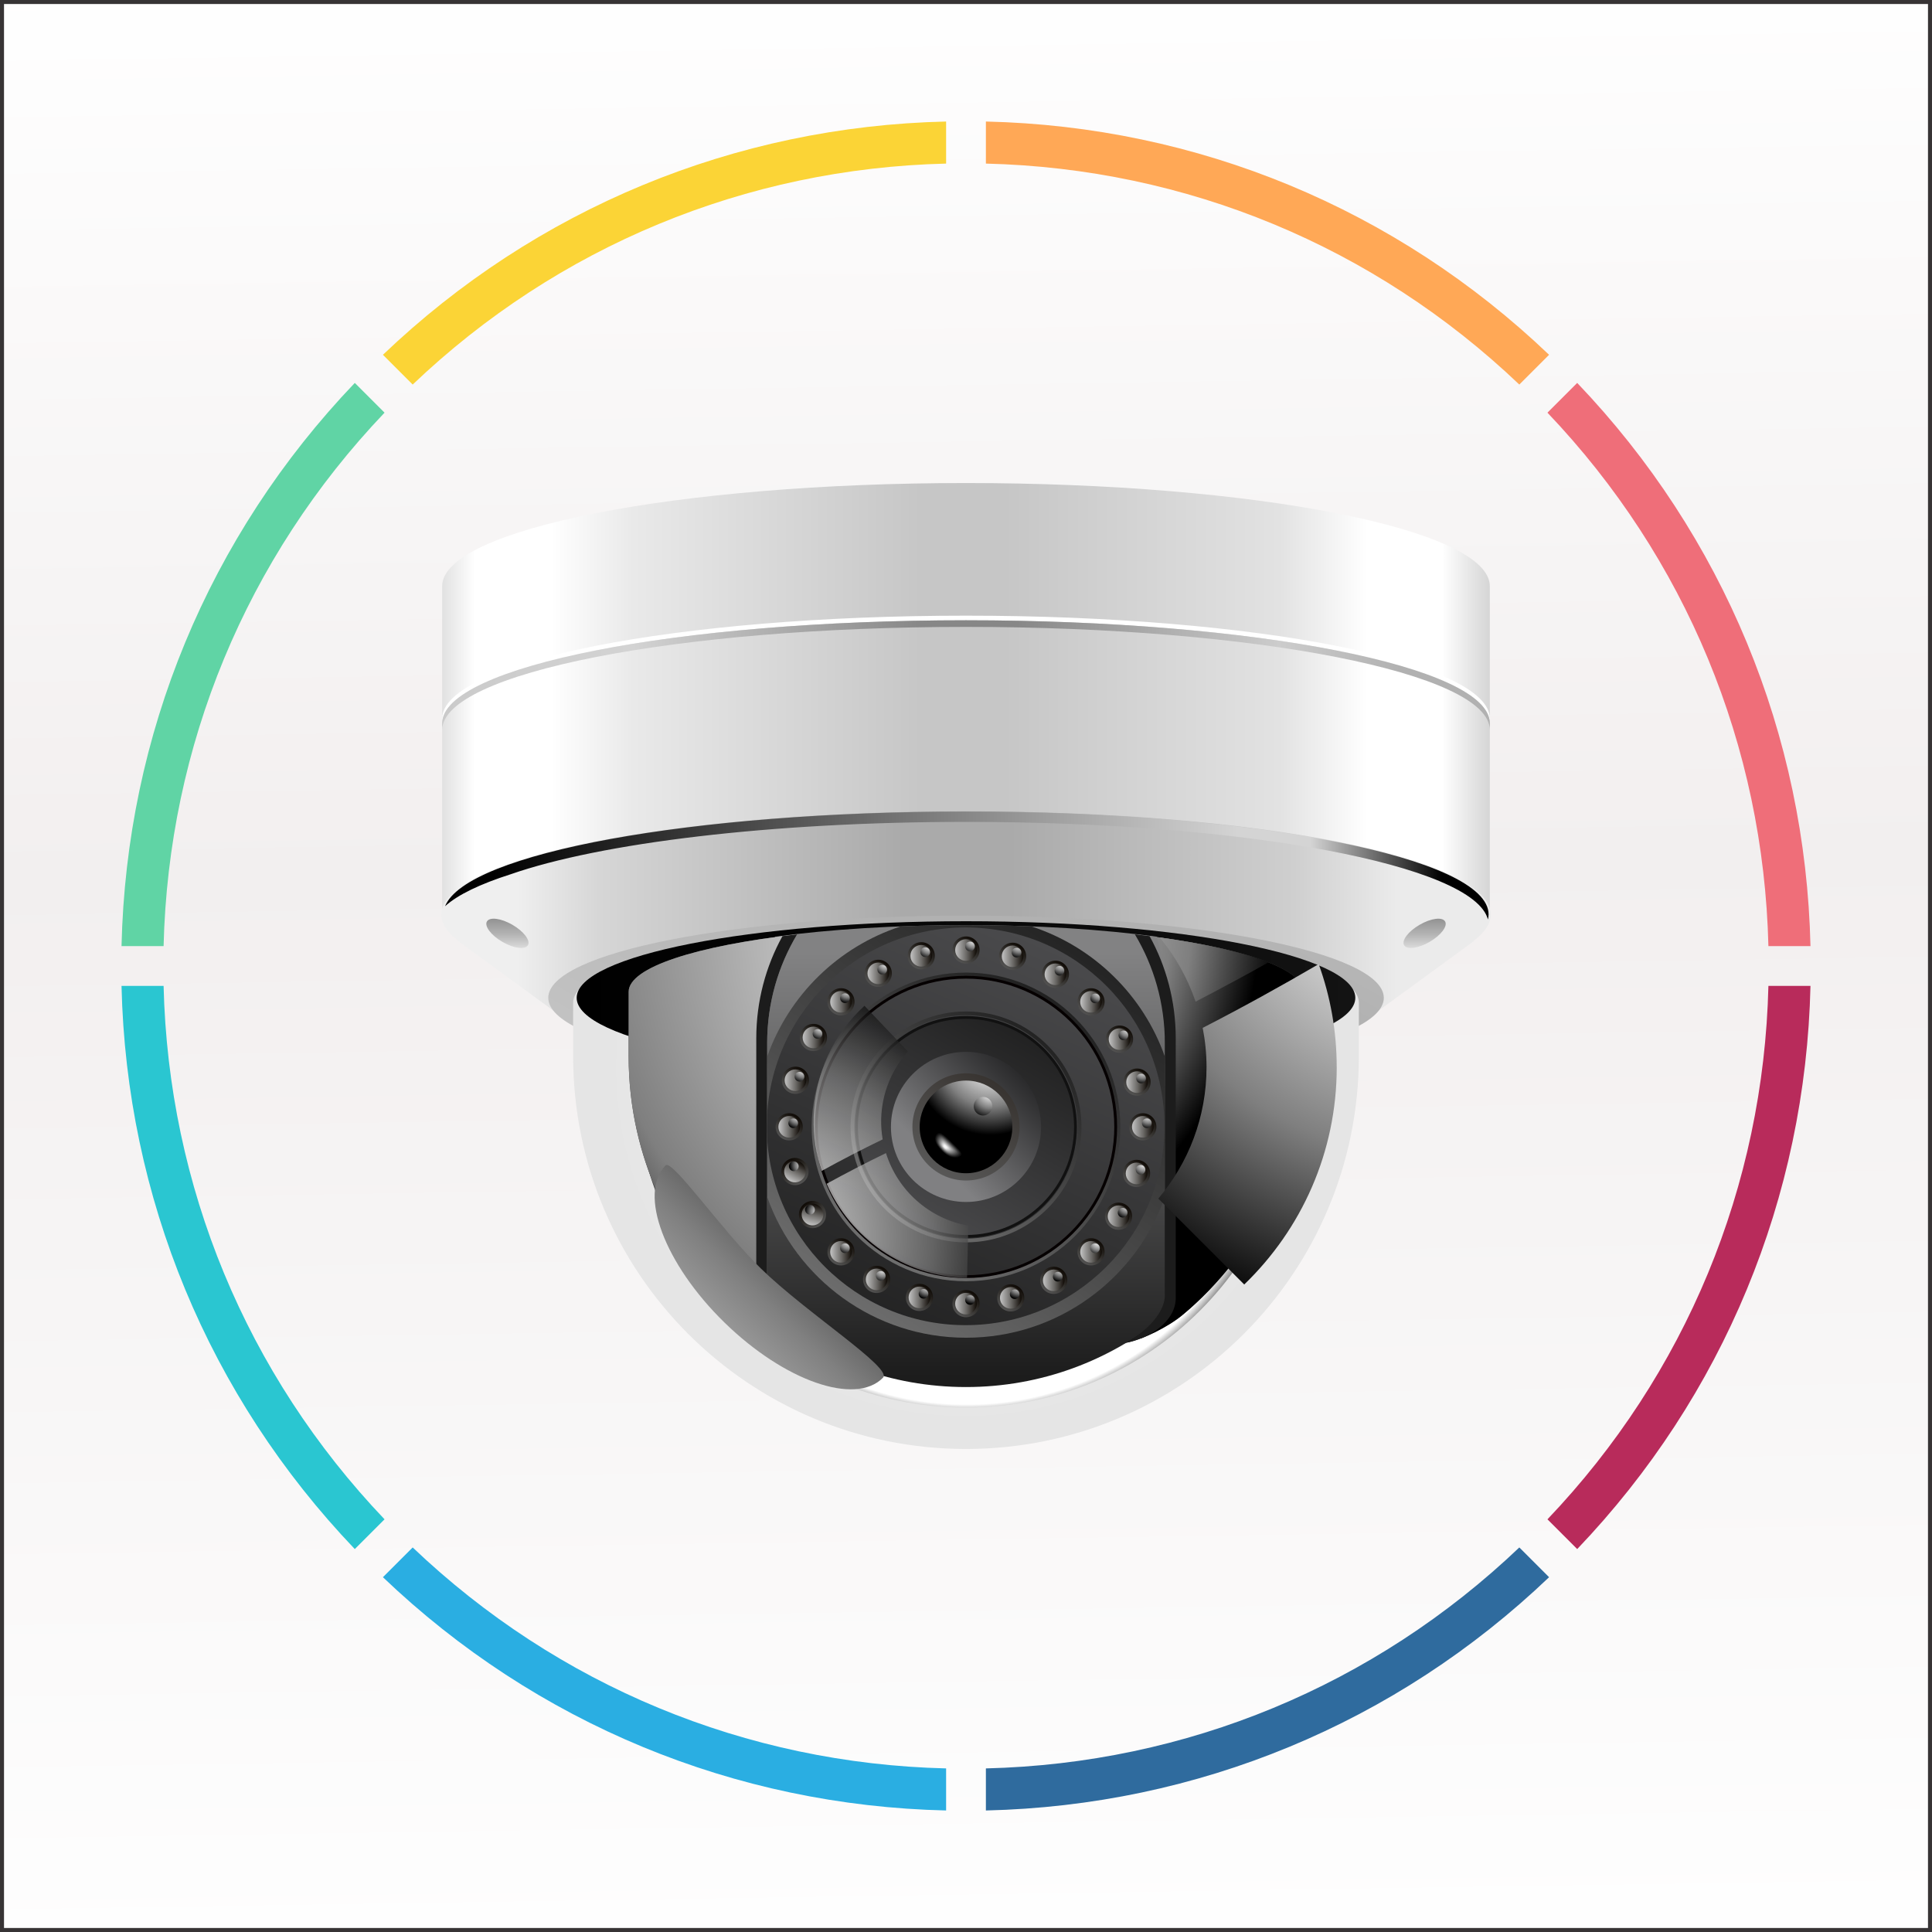 <?xml version="1.0" encoding="UTF-8"?>
<!DOCTYPE svg PUBLIC "-//W3C//DTD SVG 1.1//EN" "http://www.w3.org/Graphics/SVG/1.1/DTD/svg11.dtd">
<!-- Creator: CorelDRAW 2018 (64-Bit) -->
<svg xmlns="http://www.w3.org/2000/svg" xml:space="preserve" width="3.34in" height="3.34in" version="1.1" style="shape-rendering:geometricPrecision; text-rendering:geometricPrecision; image-rendering:optimizeQuality; fill-rule:evenodd; clip-rule:evenodd"
viewBox="0 0 607.16 607.16"
 xmlns:xlink="http://www.w3.org/1999/xlink">
 <rect x="0" y="0" width="607.16" height="607.16" fill="#333333" stroke="none"/>
 <defs>
  <style type="text/css">
   <![CDATA[
    .str0 {stroke:#373435;stroke-width:1.26;stroke-miterlimit:2.613}
    .fil34 {fill:#050001;fill-rule:nonzero}
    .fil25 {fill:#111111;fill-rule:nonzero}
    .fil8 {fill:#2AAEE2;fill-rule:nonzero}
    .fil4 {fill:#2AC6D1;fill-rule:nonzero}
    .fil7 {fill:#2F6B9E;fill-rule:nonzero}
    .fil2 {fill:#60D4A5;fill-rule:nonzero}
    .fil5 {fill:#B82B5B;fill-rule:nonzero}
    .fil6 {fill:#EF6E79;fill-rule:nonzero}
    .fil1 {fill:#FBD436;fill-rule:nonzero}
    .fil3 {fill:#FFA856;fill-rule:nonzero}
    .fil15 {fill:white;fill-rule:nonzero}
    .fil35 {fill:black;fill-rule:nonzero;fill-opacity:0.612}
    .fil36 {fill:#0F0F0F;fill-rule:nonzero;fill-opacity:0.612}
    .fil37 {fill:#1F1F1F;fill-rule:nonzero;fill-opacity:0.612}
    .fil38 {fill:#2F2F2F;fill-rule:nonzero;fill-opacity:0.612}
    .fil39 {fill:#3F3F3F;fill-rule:nonzero;fill-opacity:0.612}
    .fil40 {fill:#4F4F4F;fill-rule:nonzero;fill-opacity:0.612}
    .fil41 {fill:#606060;fill-rule:nonzero;fill-opacity:0.612}
    .fil42 {fill:#707070;fill-rule:nonzero;fill-opacity:0.612}
    .fil43 {fill:gray;fill-rule:nonzero;fill-opacity:0.612}
    .fil44 {fill:#8E8E8E;fill-rule:nonzero;fill-opacity:0.612}
    .fil45 {fill:#9E9E9E;fill-rule:nonzero;fill-opacity:0.612}
    .fil46 {fill:#AFAFAF;fill-rule:nonzero;fill-opacity:0.612}
    .fil47 {fill:#BFBFBF;fill-rule:nonzero;fill-opacity:0.612}
    .fil48 {fill:#CFCFCF;fill-rule:nonzero;fill-opacity:0.612}
    .fil49 {fill:#DFDFDF;fill-rule:nonzero;fill-opacity:0.612}
    .fil50 {fill:#EFEFEF;fill-rule:nonzero;fill-opacity:0.612}
    .fil51 {fill:white;fill-rule:nonzero;fill-opacity:0.612}
    .fil0 {fill:url(#id0)}
    .fil118 {fill:url(#id1);fill-rule:nonzero}
    .fil85 {fill:url(#id2);fill-rule:nonzero}
    .fil76 {fill:url(#id3);fill-rule:nonzero}
    .fil112 {fill:url(#id4);fill-rule:nonzero}
    .fil58 {fill:url(#id5);fill-rule:nonzero}
    .fil67 {fill:url(#id6);fill-rule:nonzero}
    .fil61 {fill:url(#id7);fill-rule:nonzero}
    .fil64 {fill:url(#id8);fill-rule:nonzero}
    .fil79 {fill:url(#id9);fill-rule:nonzero}
    .fil14 {fill:url(#id10);fill-rule:nonzero}
    .fil124 {fill:url(#id11);fill-rule:nonzero}
    .fil127 {fill:url(#id12);fill-rule:nonzero}
    .fil103 {fill:url(#id13);fill-rule:nonzero}
    .fil109 {fill:url(#id14);fill-rule:nonzero}
    .fil97 {fill:url(#id15);fill-rule:nonzero}
    .fil94 {fill:url(#id16);fill-rule:nonzero}
    .fil91 {fill:url(#id17);fill-rule:nonzero}
    .fil130 {fill:url(#id18);fill-rule:nonzero}
    .fil70 {fill:url(#id19);fill-rule:nonzero}
    .fil82 {fill:url(#id20);fill-rule:nonzero}
    .fil59 {fill:url(#id21);fill-rule:nonzero}
    .fil73 {fill:url(#id22);fill-rule:nonzero}
    .fil106 {fill:url(#id23);fill-rule:nonzero}
    .fil20 {fill:url(#id24);fill-rule:nonzero}
    .fil100 {fill:url(#id25);fill-rule:nonzero}
    .fil88 {fill:url(#id26);fill-rule:nonzero}
    .fil115 {fill:url(#id27);fill-rule:nonzero}
    .fil121 {fill:url(#id28);fill-rule:nonzero}
    .fil69 {fill:url(#id29);fill-rule:nonzero}
    .fil126 {fill:url(#id30);fill-rule:nonzero}
    .fil105 {fill:url(#id31);fill-rule:nonzero}
    .fil72 {fill:url(#id32);fill-rule:nonzero}
    .fil84 {fill:url(#id33);fill-rule:nonzero}
    .fil9 {fill:url(#id34);fill-rule:nonzero}
    .fil78 {fill:url(#id35);fill-rule:nonzero}
    .fil60 {fill:url(#id36);fill-rule:nonzero}
    .fil96 {fill:url(#id37);fill-rule:nonzero}
    .fil129 {fill:url(#id38);fill-rule:nonzero}
    .fil22 {fill:url(#id39);fill-rule:nonzero}
    .fil99 {fill:url(#id40);fill-rule:nonzero}
    .fil66 {fill:url(#id41);fill-rule:nonzero}
    .fil10 {fill:url(#id42);fill-rule:nonzero}
    .fil114 {fill:url(#id43);fill-rule:nonzero}
    .fil23 {fill:url(#id44);fill-rule:nonzero}
    .fil75 {fill:url(#id45);fill-rule:nonzero}
    .fil102 {fill:url(#id46);fill-rule:nonzero}
    .fil93 {fill:url(#id47);fill-rule:nonzero}
    .fil111 {fill:url(#id48);fill-rule:nonzero}
    .fil87 {fill:url(#id49);fill-rule:nonzero}
    .fil81 {fill:url(#id50);fill-rule:nonzero}
    .fil120 {fill:url(#id51);fill-rule:nonzero}
    .fil63 {fill:url(#id52);fill-rule:nonzero}
    .fil108 {fill:url(#id53);fill-rule:nonzero}
    .fil90 {fill:url(#id54);fill-rule:nonzero}
    .fil28 {fill:url(#id55);fill-rule:nonzero}
    .fil26 {fill:url(#id56);fill-rule:nonzero}
    .fil117 {fill:url(#id57);fill-rule:nonzero}
    .fil33 {fill:url(#id58);fill-rule:nonzero}
    .fil123 {fill:url(#id59);fill-rule:nonzero}
    .fil24 {fill:url(#id60);fill-rule:nonzero}
    .fil27 {fill:url(#id61);fill-rule:nonzero}
    .fil11 {fill:url(#id62);fill-rule:nonzero}
    .fil21 {fill:url(#id63);fill-rule:nonzero}
    .fil53 {fill:url(#id64);fill-rule:nonzero}
    .fil29 {fill:url(#id65);fill-rule:nonzero}
    .fil12 {fill:url(#id66);fill-rule:nonzero}
    .fil19 {fill:url(#id67);fill-rule:nonzero}
    .fil17 {fill:url(#id68);fill-rule:nonzero}
    .fil52 {fill:url(#id69);fill-rule:nonzero}
    .fil133 {fill:url(#id70);fill-rule:nonzero;fill-opacity:0.678}
    .fil132 {fill:url(#id71);fill-rule:nonzero;fill-opacity:0.678}
    .fil16 {fill:url(#id72);fill-rule:nonzero}
    .fil56 {fill:url(#id73);fill-rule:nonzero}
    .fil57 {fill:url(#id74);fill-rule:nonzero}
    .fil30 {fill:url(#id75);fill-rule:nonzero}
    .fil116 {fill:url(#id76);fill-rule:nonzero}
    .fil13 {fill:url(#id77);fill-rule:nonzero}
    .fil110 {fill:url(#id78);fill-rule:nonzero}
    .fil32 {fill:url(#id79);fill-rule:nonzero}
    .fil68 {fill:url(#id80);fill-rule:nonzero}
    .fil122 {fill:url(#id81);fill-rule:nonzero}
    .fil95 {fill:url(#id82);fill-rule:nonzero}
    .fil128 {fill:url(#id83);fill-rule:nonzero}
    .fil131 {fill:url(#id84);fill-rule:nonzero}
    .fil86 {fill:url(#id85);fill-rule:nonzero}
    .fil83 {fill:url(#id86);fill-rule:nonzero}
    .fil119 {fill:url(#id87);fill-rule:nonzero}
    .fil71 {fill:url(#id88);fill-rule:nonzero}
    .fil101 {fill:url(#id89);fill-rule:nonzero}
    .fil80 {fill:url(#id90);fill-rule:nonzero}
    .fil125 {fill:url(#id91);fill-rule:nonzero}
    .fil31 {fill:url(#id92);fill-rule:nonzero}
    .fil98 {fill:url(#id93);fill-rule:nonzero}
    .fil107 {fill:url(#id94);fill-rule:nonzero}
    .fil74 {fill:url(#id95);fill-rule:nonzero}
    .fil113 {fill:url(#id96);fill-rule:nonzero}
    .fil77 {fill:url(#id97);fill-rule:nonzero}
    .fil89 {fill:url(#id98);fill-rule:nonzero}
    .fil104 {fill:url(#id99);fill-rule:nonzero}
    .fil62 {fill:url(#id100);fill-rule:nonzero}
    .fil65 {fill:url(#id101);fill-rule:nonzero}
    .fil92 {fill:url(#id102);fill-rule:nonzero}
    .fil54 {fill:url(#id103);fill-rule:nonzero}
    .fil18 {fill:url(#id104);fill-rule:nonzero}
    .fil55 {fill:url(#id105);fill-rule:nonzero}
   ]]>
  </style>
  <linearGradient id="id0" gradientUnits="userSpaceOnUse" x1="294.1" y1="-11.99" x2="303.58" y2="606.53">
   <stop offset="0" style="stop-opacity:1; stop-color:white"/>
   <stop offset="0.459" style="stop-opacity:1; stop-color:#F2EFEF"/>
   <stop offset="1" style="stop-opacity:1; stop-color:#FEFEFE"/>
  </linearGradient>
  <linearGradient id="id1" gradientUnits="userSpaceOnUse" x1="327.75" y1="402.38" x2="334.55" y2="402.36">
   <stop offset="0" style="stop-opacity:1; stop-color:#C3C3C3"/>
   <stop offset="0.529" style="stop-opacity:1; stop-color:#696764"/>
   <stop offset="1" style="stop-opacity:1; stop-color:#0F0A05"/>
  </linearGradient>
  <linearGradient id="id2" gradientUnits="userSpaceOnUse" xlink:href="#id1" x1="314.82" y1="300.56" x2="321.62" y2="300.49">
  </linearGradient>
  <linearGradient id="id3" gradientUnits="userSpaceOnUse" xlink:href="#id1" x1="260.89" y1="314.88" x2="267.69" y2="314.79">
  </linearGradient>
  <linearGradient id="id4" gradientUnits="userSpaceOnUse" xlink:href="#id1" x1="254.49" y1="384.98" x2="256.19" y2="378.4">
  </linearGradient>
  <linearGradient id="id5" gradientUnits="userSpaceOnUse" x1="447.7" y1="287.03" x2="447.7" y2="298.73">
   <stop offset="0" style="stop-opacity:1; stop-color:#878787"/>
   <stop offset="0.569" style="stop-opacity:1; stop-color:#B4B4B4"/>
   <stop offset="1" style="stop-opacity:1; stop-color:#E2E2E2"/>
  </linearGradient>
  <linearGradient id="id6" gradientUnits="userSpaceOnUse" xlink:href="#id1" x1="355.75" y1="354.12" x2="362.54" y2="354.12">
  </linearGradient>
  <linearGradient id="id7" gradientUnits="userSpaceOnUse" xlink:href="#id1" x1="300.18" y1="409.69" x2="306.98" y2="409.69">
  </linearGradient>
  <linearGradient id="id8" gradientUnits="userSpaceOnUse" xlink:href="#id1" x1="300.18" y1="298.56" x2="306.98" y2="298.56">
  </linearGradient>
  <linearGradient id="id9" gradientUnits="userSpaceOnUse" xlink:href="#id1" x1="339.48" y1="314.73" x2="346.27" y2="314.94">
  </linearGradient>
  <linearGradient id="id10" gradientUnits="userSpaceOnUse" x1="181.24" y1="313.58" x2="425.93" y2="313.58">
   <stop offset="0" style="stop-opacity:1; stop-color:black"/>
   <stop offset="0.569" style="stop-opacity:1; stop-color:#090909"/>
   <stop offset="1" style="stop-opacity:1; stop-color:#131313"/>
  </linearGradient>
  <linearGradient id="id11" gradientUnits="userSpaceOnUse" xlink:href="#id1" x1="248.15" y1="371.14" x2="251.51" y2="365.23">
  </linearGradient>
  <linearGradient id="id12" gradientUnits="userSpaceOnUse" xlink:href="#id1" x1="286.12" y1="300.41" x2="292.92" y2="300.33">
  </linearGradient>
  <linearGradient id="id13" gradientUnits="userSpaceOnUse" xlink:href="#id1" x1="252.24" y1="325.98" x2="259.04" y2="326.08">
  </linearGradient>
  <linearGradient id="id14" gradientUnits="userSpaceOnUse" xlink:href="#id1" x1="348.43" y1="326.68" x2="355.22" y2="326.43">
  </linearGradient>
  <linearGradient id="id15" gradientUnits="userSpaceOnUse" xlink:href="#id1" x1="328.28" y1="306.14" x2="335.07" y2="306.23">
  </linearGradient>
  <linearGradient id="id16" gradientUnits="userSpaceOnUse" xlink:href="#id1" x1="353.78" y1="368.8" x2="360.58" y2="368.72">
  </linearGradient>
  <linearGradient id="id17" gradientUnits="userSpaceOnUse" xlink:href="#id1" x1="246.58" y1="339.46" x2="253.38" y2="339.51">
  </linearGradient>
  <linearGradient id="id18" gradientUnits="userSpaceOnUse" xlink:href="#id1" x1="314.24" y1="407.94" x2="321.04" y2="407.82">
  </linearGradient>
  <linearGradient id="id19" gradientUnits="userSpaceOnUse" xlink:href="#id1" x1="244.62" y1="354.12" x2="251.42" y2="354.12">
  </linearGradient>
  <linearGradient id="id20" gradientUnits="userSpaceOnUse" xlink:href="#id1" x1="260.89" y1="393.47" x2="267.69" y2="393.36">
  </linearGradient>
  <linearGradient id="id21" gradientUnits="userSpaceOnUse" xlink:href="#id5" x1="159.46" y1="287.03" x2="159.46" y2="298.73">
  </linearGradient>
  <linearGradient id="id22" gradientUnits="userSpaceOnUse" xlink:href="#id1" x1="339.47" y1="393.46" x2="346.27" y2="393.36">
  </linearGradient>
  <linearGradient id="id23" gradientUnits="userSpaceOnUse" xlink:href="#id1" x1="348.12" y1="382.14" x2="354.92" y2="382.29">
  </linearGradient>
  <linearGradient id="id24" gradientUnits="userSpaceOnUse" x1="303.58" y1="270.3" x2="303.58" y2="432.59">
   <stop offset="0" style="stop-opacity:1; stop-color:#828283"/>
   <stop offset="0.122" style="stop-opacity:1; stop-color:#828283"/>
   <stop offset="0.18" style="stop-opacity:1; stop-color:#828283"/>
   <stop offset="1" style="stop-opacity:1; stop-color:#1C1C1C"/>
   <stop offset="1" style="stop-opacity:1; stop-color:#1C1C1C"/>
  </linearGradient>
  <linearGradient id="id25" gradientUnits="userSpaceOnUse" xlink:href="#id1" x1="272.09" y1="401.97" x2="278.89" y2="402.16">
  </linearGradient>
  <linearGradient id="id26" gradientUnits="userSpaceOnUse" xlink:href="#id1" x1="285.55" y1="407.68" x2="292.34" y2="407.78">
  </linearGradient>
  <linearGradient id="id27" gradientUnits="userSpaceOnUse" xlink:href="#id1" x1="272.61" y1="305.94" x2="279.41" y2="305.83">
  </linearGradient>
  <linearGradient id="id28" gradientUnits="userSpaceOnUse" xlink:href="#id1" x1="353.94" y1="340.06" x2="360.74" y2="340.07">
  </linearGradient>
  <linearGradient id="id29" gradientUnits="userSpaceOnUse" x1="245.11" y1="358.58" x2="250.31" y2="350.61">
   <stop offset="0" style="stop-opacity:1; stop-color:#5B5B5B"/>
   <stop offset="0.529" style="stop-opacity:1; stop-color:#353330"/>
   <stop offset="1" style="stop-opacity:1; stop-color:#0F0A05"/>
  </linearGradient>
  <linearGradient id="id30" gradientUnits="userSpaceOnUse" xlink:href="#id29" x1="286.67" y1="304.86" x2="291.77" y2="296.83">
  </linearGradient>
  <linearGradient id="id31" gradientUnits="userSpaceOnUse" xlink:href="#id29" x1="348.52" y1="386.61" x2="353.89" y2="378.75">
  </linearGradient>
  <linearGradient id="id32" gradientUnits="userSpaceOnUse" xlink:href="#id29" x1="340.03" y1="397.91" x2="345.11" y2="389.87">
  </linearGradient>
  <linearGradient id="id33" gradientUnits="userSpaceOnUse" xlink:href="#id29" x1="315.36" y1="305.01" x2="320.47" y2="296.98">
  </linearGradient>
  <linearGradient id="id34" gradientUnits="userSpaceOnUse" x1="138.97" y1="219.55" x2="472.83" y2="219.55">
   <stop offset="0" style="stop-opacity:1; stop-color:#E1E1E1"/>
   <stop offset="0.031" style="stop-opacity:1; stop-color:white"/>
   <stop offset="0.102" style="stop-opacity:1; stop-color:white"/>
   <stop offset="0.18" style="stop-opacity:1; stop-color:#E9E9E9"/>
   <stop offset="0.451" style="stop-opacity:1; stop-color:#C6C6C6"/>
   <stop offset="0.49" style="stop-opacity:1; stop-color:#C6C6C6"/>
   <stop offset="0.529" style="stop-opacity:1; stop-color:#C6C6C6"/>
   <stop offset="0.788" style="stop-opacity:1; stop-color:#E2E2E2"/>
   <stop offset="0.871" style="stop-opacity:1; stop-color:white"/>
   <stop offset="0.929" style="stop-opacity:1; stop-color:white"/>
   <stop offset="0.941" style="stop-opacity:1; stop-color:white"/>
   <stop offset="1" style="stop-opacity:1; stop-color:#C8C8C8"/>
  </linearGradient>
  <linearGradient id="id35" gradientUnits="userSpaceOnUse" xlink:href="#id29" x1="339.83" y1="319.2" x2="345.27" y2="311.39">
  </linearGradient>
  <linearGradient id="id36" gradientUnits="userSpaceOnUse" xlink:href="#id29" x1="300.68" y1="414.15" x2="305.87" y2="406.17">
  </linearGradient>
  <linearGradient id="id37" gradientUnits="userSpaceOnUse" xlink:href="#id29" x1="328.71" y1="310.6" x2="334.01" y2="302.7">
  </linearGradient>
  <linearGradient id="id38" gradientUnits="userSpaceOnUse" xlink:href="#id29" x1="314.81" y1="412.39" x2="319.87" y2="404.33">
  </linearGradient>
  <linearGradient id="id39" gradientUnits="userSpaceOnUse" x1="249.54" y1="432.5" x2="351.7" y2="287.08">
   <stop offset="0" style="stop-opacity:1; stop-color:#7E7E7E"/>
   <stop offset="0.451" style="stop-opacity:1; stop-color:#4D4D4D"/>
   <stop offset="1" style="stop-opacity:1; stop-color:#1C1C1C"/>
  </linearGradient>
  <linearGradient id="id40" gradientUnits="userSpaceOnUse" xlink:href="#id29" x1="272.46" y1="406.44" x2="277.88" y2="398.61">
  </linearGradient>
  <linearGradient id="id41" gradientUnits="userSpaceOnUse" xlink:href="#id29" x1="356.24" y1="358.58" x2="361.43" y2="350.61">
  </linearGradient>
  <linearGradient id="id42" gradientUnits="userSpaceOnUse" x1="139.19" y1="288.95" x2="468.64" y2="288.95">
   <stop offset="0" style="stop-opacity:1; stop-color:#EFEFEF"/>
   <stop offset="0.071" style="stop-opacity:1; stop-color:#EFEFEF"/>
   <stop offset="0.149" style="stop-opacity:1; stop-color:#D6D6D6"/>
   <stop offset="0.439" style="stop-opacity:1; stop-color:#AAAAAA"/>
   <stop offset="0.49" style="stop-opacity:1; stop-color:#AAAAAA"/>
   <stop offset="0.541" style="stop-opacity:1; stop-color:#AAAAAA"/>
   <stop offset="0.812" style="stop-opacity:1; stop-color:#CFCFCF"/>
   <stop offset="0.91" style="stop-opacity:1; stop-color:#EBEBEB"/>
   <stop offset="1" style="stop-opacity:1; stop-color:#EBEBEB"/>
  </linearGradient>
  <linearGradient id="id43" gradientUnits="userSpaceOnUse" xlink:href="#id29" x1="273.18" y1="310.39" x2="278.25" y2="302.33">
  </linearGradient>
  <linearGradient id="id44" gradientUnits="userSpaceOnUse" x1="340.95" y1="270.86" x2="266.55" y2="435.75">
   <stop offset="0" style="stop-opacity:1; stop-color:#4B4B4D"/>
   <stop offset="0" style="stop-opacity:1; stop-color:#4B4B4D"/>
   <stop offset="0.141" style="stop-opacity:1; stop-color:#4B4B4D"/>
   <stop offset="1" style="stop-opacity:1; stop-color:#1C1C1C"/>
   <stop offset="1" style="stop-opacity:1; stop-color:#1C1C1C"/>
  </linearGradient>
  <linearGradient id="id45" gradientUnits="userSpaceOnUse" xlink:href="#id29" x1="261.44" y1="319.33" x2="266.54" y2="311.29">
  </linearGradient>
  <linearGradient id="id46" gradientUnits="userSpaceOnUse" xlink:href="#id29" x1="252.67" y1="330.45" x2="257.98" y2="322.55">
  </linearGradient>
  <linearGradient id="id47" gradientUnits="userSpaceOnUse" xlink:href="#id29" x1="354.33" y1="373.25" x2="359.43" y2="365.22">
  </linearGradient>
  <linearGradient id="id48" gradientUnits="userSpaceOnUse" xlink:href="#id29" x1="258.93" y1="385.62" x2="252.51" y2="378.6">
  </linearGradient>
  <linearGradient id="id49" gradientUnits="userSpaceOnUse" xlink:href="#id29" x1="285.98" y1="412.14" x2="291.29" y2="404.24">
  </linearGradient>
  <linearGradient id="id50" gradientUnits="userSpaceOnUse" xlink:href="#id29" x1="261.46" y1="397.92" x2="266.53" y2="389.86">
  </linearGradient>
  <linearGradient id="id51" gradientUnits="userSpaceOnUse" xlink:href="#id29" x1="354.43" y1="344.52" x2="359.63" y2="336.55">
  </linearGradient>
  <linearGradient id="id52" gradientUnits="userSpaceOnUse" xlink:href="#id29" x1="300.68" y1="303.02" x2="305.87" y2="295.05">
  </linearGradient>
  <linearGradient id="id53" gradientUnits="userSpaceOnUse" xlink:href="#id29" x1="349.09" y1="331.12" x2="353.98" y2="322.96">
  </linearGradient>
  <linearGradient id="id54" gradientUnits="userSpaceOnUse" xlink:href="#id29" x1="247.05" y1="343.92" x2="252.3" y2="335.99">
  </linearGradient>
  <linearGradient id="id55" gradientUnits="userSpaceOnUse" x1="292.14" y1="371.72" x2="312.61" y2="340.28">
   <stop offset="0" style="stop-opacity:1; stop-color:#5B5B5B"/>
   <stop offset="0.529" style="stop-opacity:1; stop-color:#4A4846"/>
   <stop offset="1" style="stop-opacity:1; stop-color:#383431"/>
  </linearGradient>
  <linearGradient id="id56" gradientUnits="userSpaceOnUse" x1="273.39" y1="393.52" x2="335.1" y2="313.05">
   <stop offset="0" style="stop-opacity:1; stop-color:#7E7E7E"/>
   <stop offset="0" style="stop-opacity:1; stop-color:#7E7E7E"/>
   <stop offset="0.91" style="stop-opacity:1; stop-color:#1C1C1C"/>
   <stop offset="1" style="stop-opacity:1; stop-color:#1C1C1C"/>
   <stop offset="1" style="stop-opacity:1; stop-color:#1C1C1C"/>
  </linearGradient>
  <linearGradient id="id57" gradientUnits="userSpaceOnUse" xlink:href="#id29" x1="328.26" y1="406.83" x2="333.43" y2="398.84">
  </linearGradient>
  <linearGradient id="id58" gradientUnits="userSpaceOnUse" xlink:href="#id56" x1="266.22" y1="411.22" x2="339.77" y2="298.87">
  </linearGradient>
  <linearGradient id="id59" gradientUnits="userSpaceOnUse" xlink:href="#id29" x1="252.27" y1="372.91" x2="247.9" y2="364.46">
  </linearGradient>
  <linearGradient id="id60" gradientUnits="userSpaceOnUse" xlink:href="#id44" x1="278.28" y1="397.85" x2="325.93" y2="315.55">
  </linearGradient>
  <linearGradient id="id61" gradientUnits="userSpaceOnUse" x1="286.9" y1="370.82" x2="334.07" y2="323.65">
   <stop offset="0" style="stop-opacity:1; stop-color:#808082"/>
   <stop offset="0.141" style="stop-opacity:1; stop-color:#808082"/>
   <stop offset="0.988" style="stop-opacity:1; stop-color:#000001"/>
   <stop offset="0.988" style="stop-opacity:1; stop-color:#000001"/>
   <stop offset="1" style="stop-opacity:1; stop-color:#000001"/>
  </linearGradient>
  <linearGradient id="id62" gradientUnits="userSpaceOnUse" x1="439.95" y1="66.42" x2="191.32" y2="517.05">
   <stop offset="0" style="stop-opacity:1; stop-color:#EFEFEF"/>
   <stop offset="0.078" style="stop-opacity:1; stop-color:#EFEFEF"/>
   <stop offset="0.18" style="stop-opacity:1; stop-color:#D6D6D6"/>
   <stop offset="0.451" style="stop-opacity:1; stop-color:#B1B1B1"/>
   <stop offset="0.49" style="stop-opacity:1; stop-color:#B1B1B1"/>
   <stop offset="0.529" style="stop-opacity:1; stop-color:#B1B1B1"/>
   <stop offset="0.788" style="stop-opacity:1; stop-color:#CFCFCF"/>
   <stop offset="0.902" style="stop-opacity:1; stop-color:#EBEBEB"/>
   <stop offset="1" style="stop-opacity:1; stop-color:#EBEBEB"/>
  </linearGradient>
  <linearGradient id="id63" gradientUnits="userSpaceOnUse" x1="87.15" y1="-652.55" x2="326.06" y2="226.57">
   <stop offset="0" style="stop-opacity:1; stop-color:#828283"/>
   <stop offset="0.122" style="stop-opacity:1; stop-color:#828283"/>
   <stop offset="0.231" style="stop-opacity:1; stop-color:#3B3B3D"/>
   <stop offset="0.239" style="stop-opacity:1; stop-color:#3B3B3D"/>
   <stop offset="0.969" style="stop-opacity:1; stop-color:#1C1C1C"/>
   <stop offset="1" style="stop-opacity:1; stop-color:#1C1C1C"/>
   <stop offset="1" style="stop-opacity:1; stop-color:#1C1C1C"/>
  </linearGradient>
  <linearGradient id="id64" gradientUnits="userSpaceOnUse" xlink:href="#id63" x1="520.01" y1="-652.55" x2="281.11" y2="226.57">
  </linearGradient>
  <radialGradient id="id65" gradientUnits="userSpaceOnUse" gradientTransform="matrix(1 -0 -0 1 0 0)" cx="303.58" cy="354.15" r="19.43" fx="303.58" fy="354.15">
   <stop offset="0" style="stop-opacity:1; stop-color:#6EDFE6"/>
   <stop offset="0.078" style="stop-opacity:1; stop-color:#6EDFE6"/>
   <stop offset="0.522" style="stop-opacity:1; stop-color:#377E92"/>
   <stop offset="0.839" style="stop-opacity:1; stop-color:#001D3F"/>
   <stop offset="1" style="stop-opacity:1; stop-color:#001D3F"/>
  </radialGradient>
  <radialGradient id="id66" gradientUnits="userSpaceOnUse" gradientTransform="matrix(1.114 -0 -0 1.114 -35 -38)" cx="303.58" cy="335.25" r="201.44" fx="303.58" fy="335.25">
   <stop offset="0" style="stop-opacity:1; stop-color:#EBEBEB"/>
   <stop offset="0.71" style="stop-opacity:1; stop-color:#E3E3E3"/>
   <stop offset="0.82" style="stop-opacity:1; stop-color:#DBDBDB"/>
   <stop offset="0.89" style="stop-opacity:1; stop-color:#A4A4A4"/>
   <stop offset="0.929" style="stop-opacity:1; stop-color:#6E6E6E"/>
   <stop offset="1" style="stop-opacity:1; stop-color:#6E6E6E"/>
  </radialGradient>
  <radialGradient id="id67" gradientUnits="userSpaceOnUse" gradientTransform="matrix(1.961 -0 -0 1.961 -293 -316)" cx="305.05" cy="329.2" r="103.65" fx="305.05" fy="329.2">
   <stop offset="0" style="stop-opacity:1; stop-color:#B1B1B1"/>
   <stop offset="0.4" style="stop-opacity:1; stop-color:#686868"/>
   <stop offset="0.749" style="stop-opacity:1; stop-color:#1F1F1F"/>
   <stop offset="0.878" style="stop-opacity:1; stop-color:#7A7A7A"/>
   <stop offset="1" style="stop-opacity:1; stop-color:#D4D4D4"/>
  </radialGradient>
  <radialGradient id="id68" gradientUnits="userSpaceOnUse" gradientTransform="matrix(1.961 -0 -0 1.961 -290 -316)" xlink:href="#id67" cx="302.11" cy="329.2" r="103.65" fx="302.11" fy="329.2">
  </radialGradient>
  <radialGradient id="id69" gradientUnits="userSpaceOnUse" gradientTransform="matrix(1.977 -0 -0 1.977 -315 -283)" cx="322.68" cy="289.77" r="104.75" fx="322.68" fy="289.77">
   <stop offset="0" style="stop-opacity:1; stop-color:white"/>
   <stop offset="0.059" style="stop-opacity:1; stop-color:white"/>
   <stop offset="0.659" style="stop-opacity:1; stop-color:#7F7F7F"/>
   <stop offset="0.878" style="stop-opacity:1; stop-color:black"/>
   <stop offset="1" style="stop-opacity:1; stop-color:black"/>
  </radialGradient>
  <radialGradient id="id70" gradientUnits="userSpaceOnUse" gradientTransform="matrix(3.53 -0 -0 3.53 -607 -980)" cx="239.99" cy="387.19" r="25.95" fx="239.99" fy="387.19">
   <stop offset="0" style="stop-opacity:1; stop-color:white"/>
   <stop offset="0.18" style="stop-opacity:1; stop-color:white"/>
   <stop offset="0.58" style="stop-opacity:1; stop-color:#7F7F7F"/>
   <stop offset="0.878" style="stop-opacity:1; stop-color:black"/>
   <stop offset="1" style="stop-opacity:1; stop-color:black"/>
  </radialGradient>
  <radialGradient id="id71" gradientUnits="userSpaceOnUse" gradientTransform="matrix(4.113 -0 -0 4.113 -748 -1210)" xlink:href="#id70" cx="240.18" cy="388.65" r="22.27" fx="240.18" fy="388.65">
  </radialGradient>
  <linearGradient id="id72" gradientUnits="userSpaceOnUse" x1="138.97" y1="212.17" x2="472.83" y2="212.17">
   <stop offset="0" style="stop-opacity:1; stop-color:#CACACA"/>
   <stop offset="0.18" style="stop-opacity:1; stop-color:lightgrey"/>
   <stop offset="0.451" style="stop-opacity:1; stop-color:#878787"/>
   <stop offset="0.49" style="stop-opacity:1; stop-color:#878787"/>
   <stop offset="0.541" style="stop-opacity:1; stop-color:#878787"/>
   <stop offset="0.788" style="stop-opacity:1; stop-color:#CCCCCC"/>
   <stop offset="0.902" style="stop-opacity:1; stop-color:#B1B1B1"/>
   <stop offset="1" style="stop-opacity:1; stop-color:#B1B1B1"/>
  </linearGradient>
  <linearGradient id="id73" gradientUnits="userSpaceOnUse" x1="183.27" y1="462.85" x2="279.72" y2="361.41">
   <stop offset="0" style="stop-opacity:1; stop-color:white"/>
   <stop offset="0.561" style="stop-opacity:1; stop-color:gray"/>
   <stop offset="1" style="stop-opacity:1; stop-color:black"/>
  </linearGradient>
  <linearGradient id="id74" gradientUnits="userSpaceOnUse" x1="138.62" y1="272" x2="459.66" y2="272">
   <stop offset="0" style="stop-opacity:1; stop-color:black"/>
   <stop offset="0.051" style="stop-opacity:1; stop-color:black"/>
   <stop offset="0.78" style="stop-opacity:1; stop-color:#D4D4D4"/>
   <stop offset="0.82" style="stop-opacity:1; stop-color:#D4D4D4"/>
   <stop offset="0.851" style="stop-opacity:1; stop-color:#D4D4D4"/>
   <stop offset="0.98" style="stop-opacity:1; stop-color:black"/>
   <stop offset="1" style="stop-opacity:1; stop-color:black"/>
  </linearGradient>
  <radialGradient id="id75" gradientUnits="userSpaceOnUse" gradientTransform="matrix(1 -0 -0 1 0 0)" cx="303.58" cy="354.15" r="6.5" fx="303.58" fy="354.15">
   <stop offset="0" style="stop-opacity:1; stop-color:#CA7CAC"/>
   <stop offset="0.141" style="stop-opacity:1; stop-color:#CA7CAC"/>
   <stop offset="0.529" style="stop-opacity:1; stop-color:#653E56"/>
   <stop offset="0.878" style="stop-opacity:1; stop-color:black"/>
   <stop offset="1" style="stop-opacity:1; stop-color:black"/>
  </radialGradient>
  <radialGradient id="id76" gradientUnits="userSpaceOnUse" gradientTransform="matrix(2.825 -0 -0 2.826 -508 -552)" cx="278.38" cy="302.45" r="1.52" fx="278.38" fy="302.45">
   <stop offset="0" style="stop-opacity:1; stop-color:white"/>
   <stop offset="0.569" style="stop-opacity:1; stop-color:#7F7F7F"/>
   <stop offset="1" style="stop-opacity:1; stop-color:black"/>
  </radialGradient>
  <radialGradient id="id77" gradientUnits="userSpaceOnUse" gradientTransform="matrix(1.004 -0 -0 1.004 -1 -1)" cx="303.58" cy="344" r="103.95" fx="303.58" fy="344">
   <stop offset="0" style="stop-opacity:1; stop-color:white"/>
   <stop offset="0.929" style="stop-opacity:1; stop-color:white"/>
   <stop offset="1" style="stop-opacity:1; stop-color:black"/>
  </radialGradient>
  <radialGradient id="id78" gradientUnits="userSpaceOnUse" gradientTransform="matrix(2.827 -0 -0 2.827 -647 -590)" xlink:href="#id76" cx="354.23" cy="323.06" r="1.52" fx="354.23" fy="323.06">
  </radialGradient>
  <radialGradient id="id79" gradientUnits="userSpaceOnUse" gradientTransform="matrix(2.827 -0 -0 2.827 -568 -627)" xlink:href="#id76" cx="310.98" cy="343.31" r="2.93" fx="310.98" fy="343.31">
  </radialGradient>
  <radialGradient id="id80" gradientUnits="userSpaceOnUse" gradientTransform="matrix(2.827 -0 -0 2.827 -661 -641)" xlink:href="#id76" cx="361.47" cy="350.74" r="1.52" fx="361.47" fy="350.74">
  </radialGradient>
  <radialGradient id="id81" gradientUnits="userSpaceOnUse" gradientTransform="matrix(2.825 -0 -0 2.826 -657 -615)" xlink:href="#id76" cx="359.66" cy="336.68" r="1.52" fx="359.66" fy="336.68">
  </radialGradient>
  <radialGradient id="id82" gradientUnits="userSpaceOnUse" gradientTransform="matrix(2.827 -0 -0 2.827 -657 -667)" xlink:href="#id76" cx="359.53" cy="365.33" r="1.52" fx="359.53" fy="365.33">
  </radialGradient>
  <radialGradient id="id83" gradientUnits="userSpaceOnUse" gradientTransform="matrix(2.826 -0 -0 2.826 -533 -542)" xlink:href="#id76" cx="291.89" cy="296.94" r="1.52" fx="291.89" fy="296.94">
  </radialGradient>
  <radialGradient id="id84" gradientUnits="userSpaceOnUse" gradientTransform="matrix(2.825 -0 -0 2.826 -584 -739)" xlink:href="#id76" cx="320.01" cy="404.44" r="1.52" fx="320.01" fy="404.44">
  </radialGradient>
  <radialGradient id="id85" gradientUnits="userSpaceOnUse" gradientTransform="matrix(2.827 -0 -0 2.827 -586 -543)" xlink:href="#id76" cx="320.56" cy="297.09" r="1.52" fx="320.56" fy="297.09">
  </radialGradient>
  <radialGradient id="id86" gradientUnits="userSpaceOnUse" gradientTransform="matrix(2.826 -0 -0 2.826 -487 -712)" xlink:href="#id76" cx="266.66" cy="389.98" r="1.52" fx="266.66" fy="389.98">
  </radialGradient>
  <radialGradient id="id87" gradientUnits="userSpaceOnUse" gradientTransform="matrix(2.826 -0 -0 2.826 -609 -729)" xlink:href="#id76" cx="333.5" cy="398.98" r="1.52" fx="333.5" fy="398.98">
  </radialGradient>
  <radialGradient id="id88" gradientUnits="userSpaceOnUse" gradientTransform="matrix(2.827 -0 -0 2.827 -457 -641)" xlink:href="#id76" cx="250.34" cy="350.74" r="1.52" fx="250.34" fy="350.74">
  </radialGradient>
  <radialGradient id="id89" gradientUnits="userSpaceOnUse" gradientTransform="matrix(2.827 -0 -0 2.827 -508 -728)" xlink:href="#id76" cx="277.82" cy="398.59" r="1.52" fx="277.82" fy="398.59">
  </radialGradient>
  <radialGradient id="id90" gradientUnits="userSpaceOnUse" gradientTransform="matrix(2.826 -0 -0 2.825 -630 -568)" xlink:href="#id76" cx="345.2" cy="311.37" r="1.52" fx="345.2" fy="311.37">
  </radialGradient>
  <radialGradient id="id91" gradientUnits="userSpaceOnUse" gradientTransform="matrix(2.883 -0 -0 2.883 -475 -690)" xlink:href="#id76" cx="252.31" cy="366.31" r="1.49" fx="252.31" fy="366.31">
  </radialGradient>
  <radialGradient id="id92" gradientUnits="userSpaceOnUse" gradientTransform="matrix(1.884 -0 -0 1.884 -275 -294)" cx="311.15" cy="332.59" r="14.56" fx="311.15" fy="332.59">
   <stop offset="0" style="stop-opacity:1; stop-color:white"/>
   <stop offset="0.09" style="stop-opacity:1; stop-color:white"/>
   <stop offset="0.549" style="stop-opacity:1; stop-color:#7F7F7F"/>
   <stop offset="0.878" style="stop-opacity:1; stop-color:black"/>
   <stop offset="1" style="stop-opacity:1; stop-color:black"/>
  </radialGradient>
  <radialGradient id="id93" gradientUnits="userSpaceOnUse" gradientTransform="matrix(2.825 -0 -0 2.826 -610 -553)" xlink:href="#id76" cx="334.01" cy="302.76" r="1.52" fx="334.01" fy="302.76">
  </radialGradient>
  <radialGradient id="id94" gradientUnits="userSpaceOnUse" gradientTransform="matrix(2.827 -0 -0 2.827 -646 -692)" xlink:href="#id76" cx="353.84" cy="378.77" r="1.52" fx="353.84" fy="378.77">
  </radialGradient>
  <radialGradient id="id95" gradientUnits="userSpaceOnUse" gradientTransform="matrix(2.827 -0 -0 2.827 -631 -712)" xlink:href="#id76" cx="345.24" cy="389.98" r="1.52" fx="345.24" fy="389.98">
  </radialGradient>
  <radialGradient id="id96" gradientUnits="userSpaceOnUse" gradientTransform="matrix(2.826 -0 -0 2.826 -470 -695)" xlink:href="#id76" cx="257.35" cy="380.73" r="1.52" fx="257.35" fy="380.73">
  </radialGradient>
  <radialGradient id="id97" gradientUnits="userSpaceOnUse" gradientTransform="matrix(2.825 -0 -0 2.826 -487 -569)" xlink:href="#id76" cx="266.66" cy="311.4" r="1.52" fx="266.66" fy="311.4">
  </radialGradient>
  <radialGradient id="id98" gradientUnits="userSpaceOnUse" gradientTransform="matrix(2.827 -0 -0 2.827 -532 -739)" xlink:href="#id76" cx="291.29" cy="404.3" r="1.52" fx="291.29" fy="404.3">
  </radialGradient>
  <radialGradient id="id99" gradientUnits="userSpaceOnUse" gradientTransform="matrix(2.826 -0 -0 2.826 -471 -589)" xlink:href="#id76" cx="257.98" cy="322.61" r="1.52" fx="257.98" fy="322.61">
  </radialGradient>
  <radialGradient id="id100" gradientUnits="userSpaceOnUse" gradientTransform="matrix(2.827 -0 -0 2.827 -559 -743)" xlink:href="#id76" cx="305.91" cy="406.3" r="1.52" fx="305.91" fy="406.3">
  </radialGradient>
  <radialGradient id="id101" gradientUnits="userSpaceOnUse" gradientTransform="matrix(2.827 -0 -0 2.827 -559 -539)" xlink:href="#id76" cx="305.91" cy="295.18" r="1.52" fx="305.91" fy="295.18">
  </radialGradient>
  <radialGradient id="id102" gradientUnits="userSpaceOnUse" gradientTransform="matrix(2.827 -0 -0 2.827 -461 -614)" xlink:href="#id76" cx="252.31" cy="336.08" r="1.52" fx="252.31" fy="336.08">
  </radialGradient>
  <radialGradient id="id103" gradientUnits="userSpaceOnUse" gradientTransform="matrix(7.428 -0 -0 7.428 -1873 -1864)" xlink:href="#id69" cx="291.31" cy="289.97" r="17.09" fx="291.31" fy="289.97">
  </radialGradient>
  <radialGradient id="id104" gradientUnits="userSpaceOnUse" gradientTransform="matrix(1.977 -0 -0 1.977 -278 -283)" xlink:href="#id69" cx="284.48" cy="289.77" r="64.2" fx="284.48" fy="289.77">
  </radialGradient>
  <radialGradient id="id105" gradientUnits="userSpaceOnUse" gradientTransform="matrix(3.508 -0 -0 3.508 -1130 -669)" xlink:href="#id92" cx="450.36" cy="266.74" r="50.34" fx="450.36" fy="266.74">
  </radialGradient>
 </defs>
 <g id="Layer_x0020_1">
  <rect class="fil0 str0" x="0.63" y="0.63" width="605.9" height="605.9"/>
  <g id="_1784639761232">
   <path class="fil1" d="M297.33 38.19c-66.49,1.53 -128.9,27.38 -176.99,73.31l9.35 9.35c45.59,-43.44 104.68,-67.92 167.64,-69.44l0 -13.22z"/>
   <path class="fil2" d="M120.85 129.69l-9.35 -9.35c-45.94,48.09 -71.79,110.5 -73.31,176.99l13.22 0c1.52,-62.96 26,-122.05 69.44,-167.64z"/>
   <path class="fil3" d="M486.82 111.5c-48.09,-45.94 -110.5,-71.78 -176.99,-73.31l0 13.22c62.96,1.52 122.05,26 167.64,69.44l9.35 -9.35z"/>
   <path class="fil4" d="M51.41 309.83l-13.22 0c1.53,66.49 27.38,128.89 73.31,176.99l9.35 -9.35c-43.44,-45.59 -67.92,-104.68 -69.44,-167.64z"/>
   <path class="fil5" d="M486.31 477.47l9.35 9.35c45.93,-48.09 71.78,-110.5 73.31,-176.99l-13.22 0c-1.52,62.96 -26,122.05 -69.44,167.64z"/>
   <path class="fil6" d="M555.75 297.33l13.22 0c-1.53,-66.49 -27.38,-128.9 -73.31,-176.99l-9.35 9.35c43.44,45.59 67.92,104.68 69.44,167.64z"/>
   <path class="fil7" d="M309.83 555.75l0 13.22c66.49,-1.53 128.9,-27.38 176.99,-73.31l-9.35 -9.35c-45.59,43.44 -104.68,67.92 -167.64,69.44z"/>
   <path class="fil8" d="M120.34 495.66c48.09,45.94 110.5,71.79 176.99,73.31l0 -13.22c-62.96,-1.52 -122.05,-26 -167.64,-69.44l-9.35 9.35z"/>
  </g>
  <g id="_1784639766480">
   <g>
    <g>
     <g>
      <path class="fil9" d="M303.58 151.8c-90.91,0 -164.62,14.5 -164.62,32.39l0 103.1 329.23 0 0 -103.1c0,-17.89 -73.7,-32.39 -164.62,-32.39z"/>
      <path class="fil10" d="M468.49 287.42c0,-17.92 -73.83,-32.45 -164.91,-32.45 -91.08,0 -164.91,14.53 -164.91,32.45 0,2.84 1.87,5.6 5.36,8.23l-0.15 0.04 37.33 27.24 244.74 0 37.33 -27.24 -0.15 -0.04c3.49,-2.63 5.36,-5.39 5.36,-8.23z"/>
      <path class="fil11" d="M434.88 313.58c0,14.27 -58.78,25.83 -131.29,25.83 -72.51,0 -131.29,-11.57 -131.29,-25.83 0,-14.27 58.78,-25.83 131.29,-25.83 72.51,0 131.29,11.57 131.29,25.83z"/>
      <path class="fil12" d="M303.58 290.83c-68.18,0 -123.46,10.88 -123.46,24.29l0 16.78c0,68.19 55.27,123.46 123.46,123.46 68.18,0 123.46,-55.27 123.46,-123.46l0 -16.78c0,-13.42 -55.27,-24.29 -123.46,-24.29z"/>
      <path class="fil13" d="M303.58 303.83c-57.41,0 -103.95,9.16 -103.95,20.45l0 14.13c0,57.41 46.54,103.95 103.95,103.95 57.41,0 103.95,-46.54 103.95,-103.95l0 -14.13c0,-11.3 -46.54,-20.45 -103.95,-20.45z"/>
      <path class="fil14" d="M425.93 313.58c0,13.3 -54.78,24.07 -122.35,24.07 -67.57,0 -122.35,-10.78 -122.35,-24.07 0,-13.3 54.78,-24.07 122.35,-24.07 67.57,0 122.35,10.78 122.35,24.07z"/>
      <path class="fil15" d="M303.58 193.48c-90.91,0 -164.62,14.5 -164.62,32.39l0 1.45c0,-17.89 73.7,-32.39 164.62,-32.39 90.91,0 164.62,14.5 164.62,32.39l0 -1.45c0,-17.89 -73.7,-32.39 -164.62,-32.39z"/>
      <path class="fil16" d="M303.58 194.93c-90.91,0 -164.62,14.5 -164.62,32.39l0 2.08c0,-17.89 73.7,-32.39 164.62,-32.39 90.91,0 164.62,14.5 164.62,32.39l0 -2.08c0,-17.89 -73.7,-32.39 -164.62,-32.39z"/>
      <path class="fil17" d="M356.65 293.63c31.66,3.61 52.95,10.35 52.95,18.06l0 20.29c0,31.37 -13.63,59.56 -35.29,78.97 -4.64,4.15 -10.02,7.4 -15.79,9.73l7.55 -8.27 0 -84.55c0,-12.57 -3.46,-24.3 -9.42,-34.23z"/>
      <path class="fil18" d="M356.65 293.63c31.66,3.61 52.95,10.35 52.95,18.06l0 20.29c0,32.7 -14.8,61.93 -38.07,81.37 -4.28,3.57 -12.15,7.51 -17.59,8.62 -5.16,0.86 12.13,-10.52 12.13,-10.52l0 -83.6c0,-12.57 -3.46,-24.3 -9.42,-34.23z"/>
      <g>
       <path class="fil19" d="M250.51 293.63c-31.66,3.61 -52.95,10.35 -52.95,18.06l0 20.29c0,31.37 13.63,59.56 35.29,78.97 4.64,4.15 10.02,7.4 15.79,9.73l-7.55 -8.27 0 -84.55c0,-12.57 3.46,-24.3 9.43,-34.23z"/>
      </g>
      <path class="fil20" d="M363.54 294.37c-17.08,-2.29 -37.72,-3.64 -59.96,-3.64 -22.24,0 -42.88,1.34 -59.96,3.64 -1.64,5.8 -2.54,11.93 -2.54,18.28l0 95.67c0,1.78 0.09,3.54 0.22,5.28 16.94,13.93 38.62,22.3 62.27,22.3 23.64,0 45.33,-8.37 62.27,-22.3 0.14,-1.74 0.22,-3.5 0.22,-5.28l0 -95.67c0,-6.35 -0.9,-12.48 -2.54,-18.28z"/>
      <path class="fil21" d="M366.07 406.9c0,-0.02 0,-79.04 0,-79.04 0,-12.57 -3.46,-24.3 -9.42,-34.23 1.57,0.18 3.1,0.37 4.62,0.56 5.23,9.48 8.23,20.45 8.23,32.15l0 81.51c0,7.79 -8.88,12.92 -15.55,14.13 4.77,-2.72 12.13,-8.52 12.13,-15.08z"/>
      <path class="fil22" d="M324.11 291.13c-6.64,-0.26 -13.5,-0.39 -20.52,-0.39 -7.02,0 -13.88,0.13 -20.52,0.39 -19.57,6.37 -35.14,21.59 -41.97,40.94l0 44.09c9.08,25.77 33.62,44.24 62.49,44.24 28.87,0 53.41,-18.48 62.49,-44.24l0 -44.09c-6.83,-19.36 -22.4,-34.57 -41.97,-40.94z"/>
     </g>
     <g>
      <g>
       <path class="fil23" d="M365.95 353.96c0,34.51 -27.98,62.49 -62.49,62.49 -34.51,0 -62.49,-27.98 -62.49,-62.49 0,-34.51 27.98,-62.49 62.49,-62.49 34.51,0 62.49,27.98 62.49,62.49z"/>
       <g>
        <path class="fil24" d="M337.99 354.15c0,19 -15.4,34.41 -34.41,34.41 -19,0 -34.41,-15.4 -34.41,-34.41 0,-19 15.4,-34.41 34.41,-34.41 19,0 34.41,15.4 34.41,34.41z"/>
        <path class="fil25" d="M303.58 389c-19.22,0 -34.85,-15.63 -34.85,-34.85 0,-19.22 15.63,-34.85 34.85,-34.85 19.21,0 34.85,15.63 34.85,34.85 0,19.21 -15.63,34.85 -34.85,34.85zm0 -68.81l0 0c-18.73,0 -33.97,15.24 -33.97,33.96 0,18.73 15.24,33.97 33.97,33.97 18.73,0 33.96,-15.24 33.96,-33.97 0,-18.73 -15.24,-33.96 -33.96,-33.96z"/>
       </g>
       <path class="fil26" d="M303.58 390.43c-20.01,0 -36.28,-16.28 -36.28,-36.28 0,-20.01 16.28,-36.28 36.28,-36.28 20.01,0 36.28,16.28 36.28,36.28 0,20.01 -16.28,36.28 -36.28,36.28zm0 -71.39l0 0c-19.36,0 -35.11,15.75 -35.11,35.11 0,19.36 15.75,35.11 35.11,35.11 19.36,0 35.11,-15.75 35.11,-35.11 0,-19.36 -15.75,-35.11 -35.11,-35.11z"/>
       <path class="fil27" d="M327.17 354.15c0,13.03 -10.56,23.59 -23.59,23.59 -13.03,0 -23.59,-10.56 -23.59,-23.59 0,-13.03 10.56,-23.59 23.59,-23.59 13.03,0 23.59,10.56 23.59,23.59z"/>
       <path class="fil28" d="M320.42 354.15c0,9.3 -7.54,16.84 -16.84,16.84 -9.3,0 -16.84,-7.54 -16.84,-16.84 0,-9.3 7.54,-16.84 16.84,-16.84 9.3,0 16.84,7.54 16.84,16.84z"/>
       <path class="fil29" d="M315.49 354.15c0,6.58 -5.33,11.9 -11.9,11.9 -6.57,0 -11.91,-5.33 -11.91,-11.9 0,-6.57 5.33,-11.9 11.91,-11.9 6.57,0 11.9,5.33 11.9,11.9z"/>
       <path class="fil30" d="M310.08 354.15c0,3.59 -2.91,6.5 -6.5,6.5 -3.59,0 -6.5,-2.91 -6.5,-6.5 0,-3.59 2.91,-6.5 6.5,-6.5 3.59,0 6.5,2.91 6.5,6.5z"/>
       <path class="fil31" d="M318.14 354.15c0,8.04 -6.52,14.56 -14.56,14.56 -8.04,0 -14.56,-6.52 -14.56,-14.56 0,-8.04 6.52,-14.56 14.56,-14.56 8.04,0 14.56,6.52 14.56,14.56z"/>
       <path class="fil32" d="M308.93 344.71c-1.62,0 -2.93,1.31 -2.93,2.93 0,1.62 1.31,2.93 2.93,2.93 1.62,0 2.93,-1.31 2.93,-2.93 0,-1.62 -1.31,-2.93 -2.93,-2.93z"/>
      </g>
      <path class="fil33" d="M303.58 401.44c-26.08,0 -47.29,-21.21 -47.29,-47.29 0,-26.08 21.21,-47.29 47.29,-47.29 26.08,0 47.29,21.21 47.29,47.29 0,26.08 -21.21,47.29 -47.29,47.29zm0 -95.79l0 0c-26.74,0 -48.5,21.76 -48.5,48.5 0,26.74 21.76,48.5 48.5,48.5 26.74,0 48.5,-21.76 48.5,-48.5 0,-26.74 -21.76,-48.5 -48.5,-48.5z"/>
      <path class="fil34" d="M303.58 401.64c-26.18,0 -47.49,-21.3 -47.49,-47.49 0,-26.18 21.3,-47.49 47.49,-47.49 26.18,0 47.49,21.3 47.49,47.49 0,26.18 -21.3,47.49 -47.49,47.49zm0 -94.09l0 0c-25.7,0 -46.61,20.9 -46.61,46.6 0,25.7 20.91,46.61 46.61,46.61 25.7,0 46.6,-20.91 46.6,-46.61 0,-25.7 -20.91,-46.6 -46.6,-46.6z"/>
     </g>
     <g>
      <path class="fil35" d="M302.23 363.37c-0.85,0.85 -3.39,1.28 -6.28,-1.61 -2.89,-2.89 -2.54,-4.76 -1.7,-5.61 0.85,-0.85 1.87,-0.35 4.76,2.55 2.89,2.89 4.07,3.83 3.22,4.68z"/>
      <path class="fil36" d="M301.95 363.21c-0.8,0.8 -3.21,1.21 -5.94,-1.52 -2.73,-2.74 -2.4,-4.51 -1.6,-5.31 0.8,-0.8 1.77,-0.33 4.51,2.41 2.73,2.73 3.84,3.63 3.04,4.43z"/>
      <path class="fil37" d="M301.66 363.05c-0.75,0.75 -3.03,1.14 -5.6,-1.43 -2.58,-2.57 -2.26,-4.26 -1.5,-5.01 0.76,-0.75 1.68,-0.31 4.25,2.27 2.58,2.58 3.61,3.42 2.85,4.18z"/>
      <path class="fil38" d="M301.37 362.89c-0.71,0.71 -2.85,1.07 -5.26,-1.34 -2.42,-2.42 -2.11,-4.01 -1.4,-4.71 0.71,-0.7 1.58,-0.29 4,2.13 2.42,2.42 3.38,3.22 2.67,3.93z"/>
      <path class="fil39" d="M301.09 362.73c-0.66,0.66 -2.67,1 -4.92,-1.25 -2.26,-2.26 -1.97,-3.76 -1.31,-4.41 0.66,-0.65 1.48,-0.27 3.74,1.99 2.26,2.26 3.15,3.02 2.49,3.68z"/>
      <path class="fil40" d="M300.8 362.56c-0.61,0.61 -2.49,0.94 -4.58,-1.16 -2.1,-2.1 -1.83,-3.51 -1.21,-4.11 0.62,-0.6 1.39,-0.25 3.48,1.85 2.1,2.1 2.92,2.81 2.31,3.43z"/>
      <path class="fil41" d="M300.51 362.4c-0.57,0.57 -2.3,0.87 -4.24,-1.07 -1.94,-1.94 -1.69,-3.26 -1.11,-3.81 0.57,-0.55 1.29,-0.23 3.23,1.71 1.94,1.94 2.69,2.61 2.12,3.18z"/>
      <path class="fil42" d="M300.22 362.24c-0.52,0.52 -2.12,0.8 -3.9,-0.98 -1.78,-1.78 -1.54,-3.01 -1.01,-3.51 0.53,-0.5 1.2,-0.21 2.97,1.57 1.78,1.78 2.46,2.41 1.94,2.93z"/>
      <path class="fil43" d="M299.94 362.08c-0.47,0.47 -1.94,0.73 -3.56,-0.89 -1.62,-1.62 -1.4,-2.76 -0.91,-3.21 0.48,-0.45 1.1,-0.19 2.72,1.43 1.62,1.62 2.23,2.2 1.76,2.68z"/>
      <path class="fil44" d="M299.65 361.92c-0.43,0.43 -1.76,0.66 -3.22,-0.8 -1.46,-1.46 -1.26,-2.51 -0.82,-2.92 0.44,-0.4 1,-0.17 2.46,1.29 1.46,1.46 2,2 1.58,2.42z"/>
      <path class="fil45" d="M299.36 361.76c-0.38,0.38 -1.58,0.59 -2.88,-0.71 -1.3,-1.3 -1.11,-2.26 -0.72,-2.62 0.39,-0.36 0.91,-0.15 2.21,1.15 1.3,1.3 1.77,1.79 1.39,2.17z"/>
      <path class="fil46" d="M299.08 361.59c-0.33,0.33 -1.4,0.52 -2.54,-0.62 -1.14,-1.14 -0.97,-2.01 -0.62,-2.32 0.35,-0.31 0.81,-0.13 1.95,1.01 1.14,1.14 1.54,1.59 1.21,1.92z"/>
      <path class="fil47" d="M298.79 361.43c-0.29,0.29 -1.22,0.45 -2.2,-0.53 -0.98,-0.98 -0.83,-1.76 -0.52,-2.02 0.3,-0.26 0.71,-0.11 1.7,0.87 0.98,0.98 1.31,1.39 1.03,1.67z"/>
      <path class="fil48" d="M298.5 361.27c-0.24,0.24 -1.04,0.38 -1.86,-0.44 -0.82,-0.82 -0.69,-1.51 -0.42,-1.72 0.26,-0.21 0.62,-0.09 1.44,0.73 0.82,0.82 1.08,1.18 0.84,1.42z"/>
      <path class="fil49" d="M298.21 361.11c-0.19,0.19 -0.86,0.31 -1.52,-0.35 -0.66,-0.66 -0.54,-1.26 -0.33,-1.42 0.21,-0.16 0.52,-0.07 1.18,0.59 0.66,0.66 0.86,0.98 0.66,1.17z"/>
      <path class="fil50" d="M297.93 360.95c-0.15,0.15 -0.68,0.24 -1.18,-0.26 -0.5,-0.5 -0.4,-1.01 -0.23,-1.12 0.17,-0.11 0.43,-0.05 0.93,0.46 0.5,0.5 0.63,0.78 0.48,0.92z"/>
      <path class="fil51" d="M297.64 360.79c-0.1,0.1 -0.49,0.17 -0.84,-0.17 -0.34,-0.34 -0.26,-0.76 -0.13,-0.82 0.12,-0.06 0.33,-0.03 0.67,0.32 0.34,0.34 0.4,0.57 0.3,0.67z"/>
     </g>
     <g>
      <path class="fil52" d="M250.51 293.63c-31.66,3.61 -52.95,10.35 -52.95,18.06l0 20.29c0,32.7 14.8,61.93 38.07,81.37 4.28,3.57 12.15,7.51 17.59,8.62 5.16,0.86 -12.13,-10.52 -12.13,-10.52l0 -83.6c0,-12.57 3.46,-24.3 9.43,-34.23z"/>
     </g>
     <path class="fil53" d="M241.09 406.9c0,-0.02 0,-79.04 0,-79.04 0,-12.57 3.46,-24.3 9.43,-34.23 -1.57,0.18 -3.1,0.37 -4.62,0.56 -5.23,9.48 -8.23,20.45 -8.23,32.15l0 81.51c0,7.79 8.88,12.92 15.55,14.13 -4.77,-2.72 -12.13,-8.52 -12.13,-15.08z"/>
     <g>
      <g>
       <path class="fil54" d="M398.64 302.45c-7.91,-3.14 -19.71,-5.84 -34.18,-7.84 4.89,5.92 8.75,12.74 11.27,20.17 7.7,-3.99 15.34,-8.11 22.91,-12.34z"/>
      </g>
      <path class="fil55" d="M420.08 335.34c0,-11.36 -2,-22.25 -5.66,-32.35 -11.99,6.99 -24.13,13.7 -36.46,20.03 0.78,3.99 1.21,8.1 1.21,12.32 0,15.76 -5.71,30.17 -15.15,41.33l27 27c17.91,-17.26 29.07,-41.48 29.07,-68.33z"/>
     </g>
     <path class="fil56" d="M239.1 398.63c-12.27,-11.98 -27.89,-34.5 -29.95,-32.39 -8.64,8.85 -0.34,30.96 18.53,49.39 18.88,18.42 41.18,26.18 49.82,17.33 3.02,-3.1 -24.04,-20.31 -38.4,-34.33z"/>
     <path class="fil57" d="M303.58 255.04c-86.31,0 -157.07,13.1 -163.71,29.75 3.99,-3.61 11.05,-6.99 20.61,-10.04 28.17,-9.82 81.7,-16.46 143.11,-16.46 87.89,0 159.65,13.59 164.01,30.67 0.13,-0.53 0.21,-1.07 0.21,-1.6 0,-17.85 -73.53,-32.32 -164.23,-32.32z"/>
    </g>
    <g>
     <path class="fil58" d="M446.15 290.62c-3.56,2.06 -5.75,4.93 -4.89,6.42 0.86,1.49 4.44,1.03 8,-1.03 3.56,-2.06 5.75,-4.93 4.89,-6.42 -0.86,-1.49 -4.44,-1.03 -8,1.03z"/>
     <path class="fil59" d="M161.02 290.62c3.56,2.06 5.75,4.93 4.89,6.42 -0.86,1.49 -4.44,1.03 -8,-1.03 -3.56,-2.06 -5.75,-4.93 -4.89,-6.42 0.86,-1.49 4.44,-1.03 8,1.03z"/>
    </g>
   </g>
   <g>
    <g>
     <g>
      <path class="fil60" d="M307.85 409.69c0,2.36 -1.91,4.27 -4.27,4.27 -2.36,0 -4.27,-1.91 -4.27,-4.27 0,-2.36 1.91,-4.27 4.27,-4.27 2.36,0 4.27,1.91 4.27,4.27z"/>
      <path class="fil61" d="M306.98 409.69c0,1.88 -1.52,3.4 -3.4,3.4 -1.88,0 -3.4,-1.52 -3.4,-3.4 0,-1.88 1.52,-3.4 3.4,-3.4 1.88,0 3.4,1.52 3.4,3.4z"/>
      <path class="fil62" d="M304.84 407.03c-0.84,0 -1.52,0.68 -1.52,1.52 0,0.84 0.68,1.52 1.52,1.52 0.84,0 1.52,-0.68 1.52,-1.52 0,-0.84 -0.68,-1.52 -1.52,-1.52z"/>
     </g>
     <g>
      <path class="fil63" d="M307.85 298.56c0,2.36 -1.91,4.27 -4.27,4.27 -2.36,0 -4.27,-1.91 -4.27,-4.27 0,-2.36 1.91,-4.27 4.27,-4.27 2.36,0 4.27,1.91 4.27,4.27z"/>
      <path class="fil64" d="M306.98 298.56c0,1.88 -1.52,3.4 -3.4,3.4 -1.88,0 -3.4,-1.52 -3.4,-3.4 0,-1.88 1.52,-3.4 3.4,-3.4 1.88,0 3.4,1.52 3.4,3.4z"/>
      <path class="fil65" d="M304.84 295.9c-0.84,0 -1.52,0.68 -1.52,1.52 0,0.84 0.68,1.52 1.52,1.52 0.84,0 1.52,-0.68 1.52,-1.52 0,-0.84 -0.68,-1.52 -1.52,-1.52z"/>
     </g>
    </g>
    <g>
     <g>
      <path class="fil66" d="M363.42 354.12c0,2.36 -1.91,4.27 -4.27,4.27 -2.36,0 -4.27,-1.91 -4.27,-4.27 0,-2.36 1.91,-4.27 4.27,-4.27 2.36,0 4.27,1.91 4.27,4.27z"/>
      <path class="fil67" d="M362.54 354.12c0,1.88 -1.52,3.4 -3.4,3.4 -1.88,0 -3.4,-1.52 -3.4,-3.4 0,-1.88 1.52,-3.4 3.4,-3.4 1.88,0 3.4,1.52 3.4,3.4z"/>
      <path class="fil68" d="M360.41 351.47c-0.84,0 -1.52,0.68 -1.52,1.52 0,0.84 0.68,1.52 1.52,1.52 0.84,0 1.52,-0.68 1.52,-1.52 0,-0.84 -0.68,-1.52 -1.52,-1.52z"/>
     </g>
     <g>
      <path class="fil69" d="M252.29 354.12c0,2.36 -1.91,4.27 -4.27,4.27 -2.36,0 -4.27,-1.91 -4.27,-4.27 0,-2.36 1.91,-4.27 4.27,-4.27 2.36,0 4.27,1.91 4.27,4.27z"/>
      <path class="fil70" d="M251.42 354.12c0,1.88 -1.52,3.4 -3.4,3.4 -1.88,0 -3.4,-1.52 -3.4,-3.4 0,-1.88 1.52,-3.4 3.4,-3.4 1.88,0 3.4,1.52 3.4,3.4z"/>
      <path class="fil71" d="M249.28 351.47c-0.84,0 -1.52,0.68 -1.52,1.52 0,0.84 0.68,1.52 1.52,1.52 0.84,0 1.52,-0.68 1.52,-1.52 0,-0.84 -0.68,-1.52 -1.52,-1.52z"/>
     </g>
    </g>
   </g>
   <g>
    <g>
     <g>
      <path class="fil72" d="M347.14 393.35c0.03,2.36 -1.85,4.3 -4.21,4.33 -2.36,0.03 -4.3,-1.85 -4.33,-4.21 -0.03,-2.36 1.85,-4.3 4.21,-4.33 2.36,-0.03 4.3,1.85 4.33,4.21z"/>
      <path class="fil73" d="M346.27 393.37c0.03,1.88 -1.47,3.42 -3.35,3.45 -1.88,0.03 -3.42,-1.47 -3.45,-3.35 -0.03,-1.88 1.47,-3.42 3.35,-3.45 1.88,-0.03 3.42,1.47 3.45,3.35z"/>
      <path class="fil74" d="M344.1 390.74c-0.84,0.01 -1.51,0.7 -1.5,1.54 0.01,0.84 0.7,1.51 1.54,1.5 0.84,-0.01 1.51,-0.7 1.5,-1.54 -0.01,-0.84 -0.7,-1.51 -1.54,-1.5z"/>
     </g>
     <g>
      <path class="fil75" d="M268.56 314.78c0.03,2.36 -1.86,4.29 -4.22,4.32 -2.36,0.03 -4.29,-1.86 -4.32,-4.22 -0.03,-2.36 1.86,-4.29 4.22,-4.32 2.36,-0.03 4.29,1.86 4.32,4.22z"/>
      <path class="fil76" d="M267.69 314.79c0.02,1.88 -1.48,3.42 -3.36,3.44 -1.88,0.02 -3.42,-1.48 -3.44,-3.36 -0.02,-1.88 1.48,-3.42 3.36,-3.44 1.88,-0.02 3.42,1.48 3.44,3.36z"/>
      <path class="fil77" d="M265.52 312.16c-0.84,0.01 -1.51,0.7 -1.5,1.54 0.01,0.84 0.7,1.51 1.54,1.5 0.84,-0.01 1.51,-0.7 1.5,-1.54 -0.01,-0.84 -0.7,-1.51 -1.54,-1.5z"/>
     </g>
    </g>
    <g>
     <g>
      <path class="fil78" d="M347.14 314.97c-0.08,2.36 -2.05,4.21 -4.4,4.13 -2.36,-0.08 -4.21,-2.05 -4.13,-4.4 0.08,-2.36 2.05,-4.21 4.4,-4.13 2.36,0.08 4.21,2.05 4.13,4.4z"/>
      <path class="fil79" d="M346.27 314.94c-0.06,1.88 -1.63,3.35 -3.51,3.29 -1.88,-0.06 -3.35,-1.63 -3.29,-3.5 0.06,-1.88 1.63,-3.35 3.51,-3.29 1.88,0.06 3.35,1.63 3.29,3.51z"/>
      <path class="fil80" d="M344.22 312.22c-0.84,-0.03 -1.54,0.63 -1.57,1.47 -0.03,0.84 0.63,1.54 1.47,1.57 0.84,0.03 1.54,-0.63 1.57,-1.47 0.03,-0.84 -0.63,-1.54 -1.47,-1.57z"/>
     </g>
     <g>
      <path class="fil81" d="M268.56 393.35c0.04,2.36 -1.85,4.3 -4.2,4.33 -2.36,0.04 -4.3,-1.85 -4.33,-4.2 -0.04,-2.36 1.85,-4.3 4.2,-4.33 2.36,-0.04 4.3,1.85 4.33,4.2z"/>
      <path class="fil82" d="M267.69 393.36c0.03,1.88 -1.47,3.42 -3.35,3.45 -1.88,0.03 -3.42,-1.47 -3.45,-3.35 -0.03,-1.88 1.47,-3.42 3.35,-3.45 1.88,-0.03 3.42,1.47 3.45,3.35z"/>
      <path class="fil83" d="M265.51 390.74c-0.84,0.01 -1.51,0.7 -1.49,1.54 0.01,0.84 0.7,1.51 1.54,1.49 0.84,-0.01 1.51,-0.7 1.49,-1.54 -0.01,-0.84 -0.7,-1.51 -1.54,-1.49z"/>
     </g>
    </g>
   </g>
   <g>
    <g>
     <g>
      <path class="fil84" d="M322.49 300.48c0.03,2.36 -1.86,4.29 -4.22,4.32 -2.36,0.03 -4.29,-1.87 -4.32,-4.22 -0.03,-2.36 1.87,-4.29 4.22,-4.32 2.36,-0.03 4.29,1.86 4.32,4.22z"/>
      <path class="fil85" d="M321.62 300.49c0.02,1.88 -1.48,3.41 -3.36,3.44 -1.88,0.02 -3.41,-1.48 -3.44,-3.36 -0.02,-1.88 1.48,-3.41 3.36,-3.44 1.88,-0.02 3.41,1.48 3.44,3.36z"/>
      <path class="fil86" d="M319.45 297.85c-0.84,0.01 -1.51,0.7 -1.5,1.53 0.01,0.84 0.7,1.51 1.53,1.5 0.84,-0.01 1.51,-0.7 1.5,-1.53 -0.01,-0.84 -0.7,-1.51 -1.53,-1.5z"/>
     </g>
     <g>
      <path class="fil87" d="M293.21 407.79c-0.03,2.36 -1.97,4.24 -4.33,4.21 -2.36,-0.04 -4.24,-1.97 -4.21,-4.33 0.04,-2.36 1.97,-4.24 4.33,-4.21 2.36,0.03 4.24,1.97 4.21,4.33z"/>
      <path class="fil88" d="M292.34 407.78c-0.03,1.88 -1.57,3.38 -3.45,3.35 -1.88,-0.03 -3.38,-1.57 -3.35,-3.45 0.03,-1.88 1.57,-3.38 3.45,-3.35 1.88,0.03 3.38,1.57 3.35,3.45z"/>
      <path class="fil89" d="M290.25 405.09c-0.84,-0.01 -1.53,0.66 -1.54,1.49 -0.01,0.84 0.66,1.53 1.49,1.54 0.84,0.01 1.53,-0.66 1.54,-1.49 0.01,-0.84 -0.66,-1.53 -1.49,-1.54z"/>
     </g>
    </g>
    <g>
     <g>
      <path class="fil90" d="M254.25 339.52c-0.02,2.36 -1.94,4.26 -4.3,4.24 -2.36,-0.02 -4.26,-1.94 -4.24,-4.3 0.02,-2.36 1.94,-4.26 4.3,-4.24 2.36,0.02 4.26,1.94 4.24,4.3z"/>
      <path class="fil91" d="M253.38 339.51c-0.01,1.88 -1.55,3.39 -3.42,3.37 -1.88,-0.01 -3.39,-1.55 -3.37,-3.42 0.01,-1.88 1.55,-3.39 3.42,-3.37 1.88,0.01 3.39,1.55 3.37,3.42z"/>
      <path class="fil92" d="M251.26 336.84c-0.84,-0.01 -1.52,0.67 -1.53,1.51 -0.01,0.84 0.67,1.52 1.51,1.53 0.84,0.01 1.52,-0.67 1.53,-1.51 0.01,-0.84 -0.67,-1.52 -1.51,-1.53z"/>
     </g>
     <g>
      <path class="fil93" d="M361.45 368.71c0.03,2.36 -1.86,4.29 -4.22,4.32 -2.36,0.03 -4.29,-1.86 -4.32,-4.22 -0.03,-2.36 1.86,-4.29 4.22,-4.32 2.36,-0.03 4.29,1.86 4.32,4.22z"/>
      <path class="fil94" d="M360.58 368.72c0.02,1.88 -1.48,3.41 -3.36,3.44 -1.88,0.02 -3.41,-1.48 -3.44,-3.36 -0.02,-1.88 1.48,-3.42 3.36,-3.44 1.88,-0.02 3.41,1.48 3.44,3.36z"/>
      <path class="fil95" d="M358.42 366.09c-0.84,0.01 -1.51,0.7 -1.5,1.53 0.01,0.84 0.7,1.51 1.53,1.5 0.84,-0.01 1.51,-0.7 1.5,-1.53 -0.01,-0.84 -0.7,-1.51 -1.53,-1.5z"/>
     </g>
    </g>
   </g>
   <g>
    <g>
     <g>
      <path class="fil96" d="M335.94 306.24c-0.03,2.36 -1.97,4.24 -4.33,4.21 -2.36,-0.03 -4.24,-1.97 -4.21,-4.33 0.03,-2.36 1.97,-4.24 4.33,-4.21 2.36,0.03 4.24,1.97 4.21,4.33z"/>
      <path class="fil97" d="M335.07 306.23c-0.03,1.88 -1.57,3.38 -3.44,3.35 -1.88,-0.03 -3.38,-1.57 -3.35,-3.44 0.03,-1.88 1.57,-3.38 3.45,-3.35 1.88,0.03 3.38,1.57 3.35,3.44z"/>
      <path class="fil98" d="M332.97 303.55c-0.84,-0.01 -1.53,0.66 -1.54,1.5 -0.01,0.84 0.66,1.53 1.5,1.54 0.84,0.01 1.53,-0.66 1.54,-1.5 0.01,-0.84 -0.66,-1.53 -1.5,-1.54z"/>
     </g>
     <g>
      <path class="fil99" d="M279.76 402.19c-0.07,2.36 -2.03,4.21 -4.39,4.15 -2.36,-0.07 -4.21,-2.03 -4.15,-4.39 0.07,-2.36 2.03,-4.21 4.39,-4.15 2.36,0.07 4.21,2.03 4.15,4.39z"/>
      <path class="fil100" d="M278.89 402.16c-0.05,1.88 -1.62,3.35 -3.49,3.3 -1.88,-0.05 -3.35,-1.62 -3.3,-3.49 0.05,-1.88 1.62,-3.35 3.49,-3.3 1.88,0.05 3.35,1.62 3.3,3.49z"/>
      <path class="fil101" d="M276.83 399.44c-0.84,-0.02 -1.54,0.64 -1.56,1.47 -0.02,0.84 0.64,1.54 1.47,1.56 0.84,0.02 1.54,-0.64 1.56,-1.47 0.02,-0.84 -0.64,-1.54 -1.47,-1.56z"/>
     </g>
    </g>
    <g>
     <g>
      <path class="fil102" d="M259.91 326.1c-0.04,2.36 -1.98,4.24 -4.33,4.21 -2.36,-0.04 -4.24,-1.98 -4.21,-4.33 0.04,-2.36 1.98,-4.24 4.33,-4.21 2.36,0.04 4.24,1.98 4.21,4.33z"/>
      <path class="fil103" d="M259.04 326.08c-0.03,1.88 -1.57,3.38 -3.45,3.35 -1.88,-0.03 -3.37,-1.57 -3.35,-3.45 0.03,-1.88 1.57,-3.37 3.45,-3.35 1.88,0.03 3.38,1.57 3.35,3.45z"/>
      <path class="fil104" d="M256.94 323.4c-0.84,-0.01 -1.53,0.66 -1.54,1.49 -0.01,0.84 0.66,1.53 1.49,1.54 0.84,0.01 1.53,-0.66 1.54,-1.49 0.01,-0.84 -0.66,-1.53 -1.49,-1.54z"/>
     </g>
     <g>
      <path class="fil105" d="M355.79 382.31c-0.05,2.36 -2.01,4.23 -4.36,4.17 -2.36,-0.05 -4.23,-2.01 -4.17,-4.36 0.05,-2.36 2.01,-4.23 4.36,-4.17 2.36,0.05 4.23,2.01 4.17,4.36z"/>
      <path class="fil106" d="M354.92 382.29c-0.04,1.88 -1.6,3.36 -3.47,3.32 -1.88,-0.04 -3.36,-1.6 -3.32,-3.47 0.04,-1.88 1.6,-3.36 3.47,-3.32 1.88,0.04 3.36,1.6 3.32,3.47z"/>
      <path class="fil107" d="M352.84 379.59c-0.84,-0.02 -1.53,0.65 -1.55,1.48 -0.02,0.84 0.65,1.53 1.48,1.55 0.84,0.02 1.53,-0.65 1.55,-1.48 0.02,-0.84 -0.65,-1.53 -1.48,-1.55z"/>
     </g>
    </g>
   </g>
   <g>
    <g>
     <g>
      <path class="fil108" d="M356.09 326.4c0.09,2.36 -1.75,4.34 -4.11,4.42 -2.36,0.09 -4.34,-1.75 -4.42,-4.11 -0.09,-2.36 1.75,-4.34 4.11,-4.42 2.36,-0.09 4.34,1.75 4.42,4.11z"/>
      <path class="fil109" d="M355.22 326.43c0.07,1.87 -1.4,3.45 -3.27,3.52 -1.88,0.07 -3.45,-1.39 -3.52,-3.27 -0.07,-1.88 1.4,-3.45 3.27,-3.52 1.88,-0.07 3.45,1.4 3.52,3.27z"/>
      <path class="fil110" d="M352.99 323.85c-0.84,0.03 -1.49,0.73 -1.46,1.57 0.03,0.84 0.73,1.49 1.57,1.46 0.84,-0.03 1.49,-0.73 1.46,-1.57 -0.03,-0.84 -0.73,-1.49 -1.57,-1.46z"/>
     </g>
     <g>
      <path class="fil111" d="M256.41 377.56c2.28,0.59 3.65,2.92 3.06,5.21 -0.59,2.28 -2.92,3.65 -5.2,3.06 -2.28,-0.59 -3.65,-2.92 -3.06,-5.21 0.59,-2.28 2.92,-3.65 5.21,-3.06z"/>
      <path class="fil112" d="M256.19 378.4c1.82,0.47 2.91,2.33 2.44,4.14 -0.47,1.82 -2.33,2.91 -4.14,2.44 -1.82,-0.47 -2.91,-2.33 -2.44,-4.14 0.47,-1.82 2.33,-2.91 4.14,-2.44z"/>
      <path class="fil113" d="M253.09 379.81c-0.21,0.81 0.28,1.64 1.09,1.85 0.81,0.21 1.64,-0.28 1.85,-1.09 0.21,-0.81 -0.28,-1.64 -1.09,-1.85 -0.81,-0.21 -1.64,0.28 -1.85,1.09z"/>
     </g>
    </g>
    <g>
     <g>
      <path class="fil114" d="M280.28 305.81c0.04,2.36 -1.84,4.3 -4.2,4.34 -2.36,0.04 -4.3,-1.84 -4.34,-4.2 -0.04,-2.36 1.84,-4.3 4.2,-4.34 2.36,-0.04 4.3,1.84 4.34,4.2z"/>
      <path class="fil115" d="M279.41 305.83c0.03,1.88 -1.47,3.42 -3.34,3.45 -1.88,0.03 -3.42,-1.47 -3.45,-3.34 -0.03,-1.88 1.47,-3.42 3.34,-3.45 1.88,-0.03 3.42,1.47 3.45,3.34z"/>
      <path class="fil116" d="M277.23 303.21c-0.84,0.01 -1.51,0.7 -1.49,1.54 0.01,0.84 0.7,1.51 1.54,1.49 0.84,-0.01 1.51,-0.7 1.49,-1.54 -0.01,-0.84 -0.7,-1.51 -1.54,-1.49z"/>
     </g>
     <g>
      <path class="fil117" d="M335.42 402.35c0.01,2.36 -1.9,4.28 -4.26,4.28 -2.36,0.01 -4.28,-1.9 -4.28,-4.26 -0.01,-2.36 1.9,-4.27 4.26,-4.28 2.36,-0.01 4.28,1.9 4.28,4.26z"/>
      <path class="fil118" d="M334.55 402.36c0.01,1.88 -1.51,3.4 -3.39,3.41 -1.88,0.01 -3.4,-1.51 -3.41,-3.39 -0.01,-1.88 1.51,-3.4 3.39,-3.41 1.88,-0.01 3.4,1.51 3.41,3.39z"/>
      <path class="fil119" d="M332.41 399.71c-0.84,0 -1.52,0.68 -1.51,1.52 0,0.84 0.68,1.52 1.52,1.51 0.84,-0 1.52,-0.68 1.51,-1.52 -0,-0.84 -0.68,-1.52 -1.52,-1.51z"/>
     </g>
    </g>
   </g>
   <g>
    <g>
     <g>
      <path class="fil120" d="M361.61 340.07c-0,2.36 -1.92,4.27 -4.27,4.27 -2.36,-0 -4.27,-1.91 -4.27,-4.27 0,-2.36 1.92,-4.27 4.27,-4.27 2.36,0 4.27,1.91 4.27,4.27z"/>
      <path class="fil121" d="M360.74 340.07c-0,1.88 -1.52,3.4 -3.4,3.4 -1.88,-0 -3.4,-1.52 -3.4,-3.4 0,-1.88 1.52,-3.4 3.4,-3.4 1.88,0 3.4,1.52 3.4,3.4z"/>
      <path class="fil122" d="M358.6 337.41c-0.84,-0 -1.52,0.68 -1.52,1.52 0,0.84 0.68,1.52 1.52,1.52 0.84,0 1.52,-0.68 1.52,-1.52 0,-0.84 -0.68,-1.52 -1.52,-1.52z"/>
     </g>
     <g>
      <path class="fil123" d="M251.94 364.47c2.05,1.17 2.77,3.77 1.6,5.82 -1.17,2.05 -3.77,2.77 -5.82,1.6 -2.05,-1.17 -2.77,-3.77 -1.6,-5.82 1.17,-2.05 3.77,-2.77 5.82,-1.6z"/>
      <path class="fil124" d="M251.51 365.23c1.63,0.93 2.2,3 1.27,4.63 -0.93,1.63 -3,2.2 -4.63,1.27 -1.63,-0.93 -2.2,-3 -1.27,-4.63 0.93,-1.63 3,-2.2 4.63,-1.27z"/>
      <path class="fil125" d="M248.14 365.77c-0.41,0.73 -0.16,1.65 0.57,2.07 0.73,0.41 1.65,0.16 2.07,-0.57 0.41,-0.73 0.16,-1.65 -0.57,-2.07 -0.73,-0.41 -1.66,-0.16 -2.07,0.57z"/>
     </g>
    </g>
    <g>
     <g>
      <path class="fil126" d="M293.79 300.32c0.03,2.36 -1.86,4.29 -4.22,4.32 -2.36,0.03 -4.29,-1.86 -4.32,-4.22 -0.03,-2.36 1.86,-4.29 4.22,-4.32 2.36,-0.03 4.29,1.86 4.32,4.22z"/>
      <path class="fil127" d="M292.92 300.33c0.02,1.88 -1.48,3.42 -3.36,3.44 -1.88,0.02 -3.42,-1.48 -3.44,-3.36 -0.02,-1.88 1.48,-3.42 3.36,-3.44 1.88,-0.02 3.42,1.48 3.44,3.36z"/>
      <path class="fil128" d="M290.75 297.7c-0.84,0.01 -1.51,0.7 -1.5,1.54 0.01,0.84 0.7,1.51 1.54,1.5 0.84,-0.01 1.51,-0.7 1.5,-1.54 -0.01,-0.84 -0.7,-1.51 -1.54,-1.5z"/>
     </g>
     <g>
      <path class="fil129" d="M321.91 407.81c0.04,2.36 -1.84,4.3 -4.2,4.34 -2.36,0.04 -4.3,-1.84 -4.34,-4.2 -0.04,-2.36 1.84,-4.3 4.2,-4.34 2.36,-0.04 4.3,1.84 4.34,4.2z"/>
      <path class="fil130" d="M321.04 407.82c0.03,1.88 -1.46,3.42 -3.34,3.45 -1.88,0.03 -3.42,-1.46 -3.45,-3.34 -0.03,-1.88 1.47,-3.42 3.34,-3.45 1.88,-0.03 3.42,1.46 3.45,3.34z"/>
      <path class="fil131" d="M318.86 405.2c-0.84,0.01 -1.51,0.7 -1.49,1.54 0.01,0.84 0.7,1.51 1.54,1.49 0.84,-0.01 1.51,-0.7 1.49,-1.54 -0.01,-0.84 -0.7,-1.51 -1.54,-1.49z"/>
     </g>
    </g>
   </g>
   <g>
    <path class="fil132" d="M278.44 362.37c-6.3,3.06 -12.52,6.27 -18.66,9.65 7.41,17 24.14,29.07 43.9,29.57 0.08,0 0.15,-0 0.23,0l0.41 -16.4c-12.34,-2.19 -22.25,-11.13 -25.89,-22.82z"/>
    <path class="fil133" d="M255.71 351.13c-0.15,5.89 0.75,11.57 2.51,16.85 6.31,-3.47 12.69,-6.79 19.17,-9.91 -0.35,-2.08 -0.52,-4.22 -0.47,-6.4 0.21,-8.17 3.36,-15.57 8.4,-21.23l-13.65 -14.35c-9.51,8.72 -15.62,21.13 -15.97,35.05z"/>
   </g>
  </g>
 </g>
</svg>
